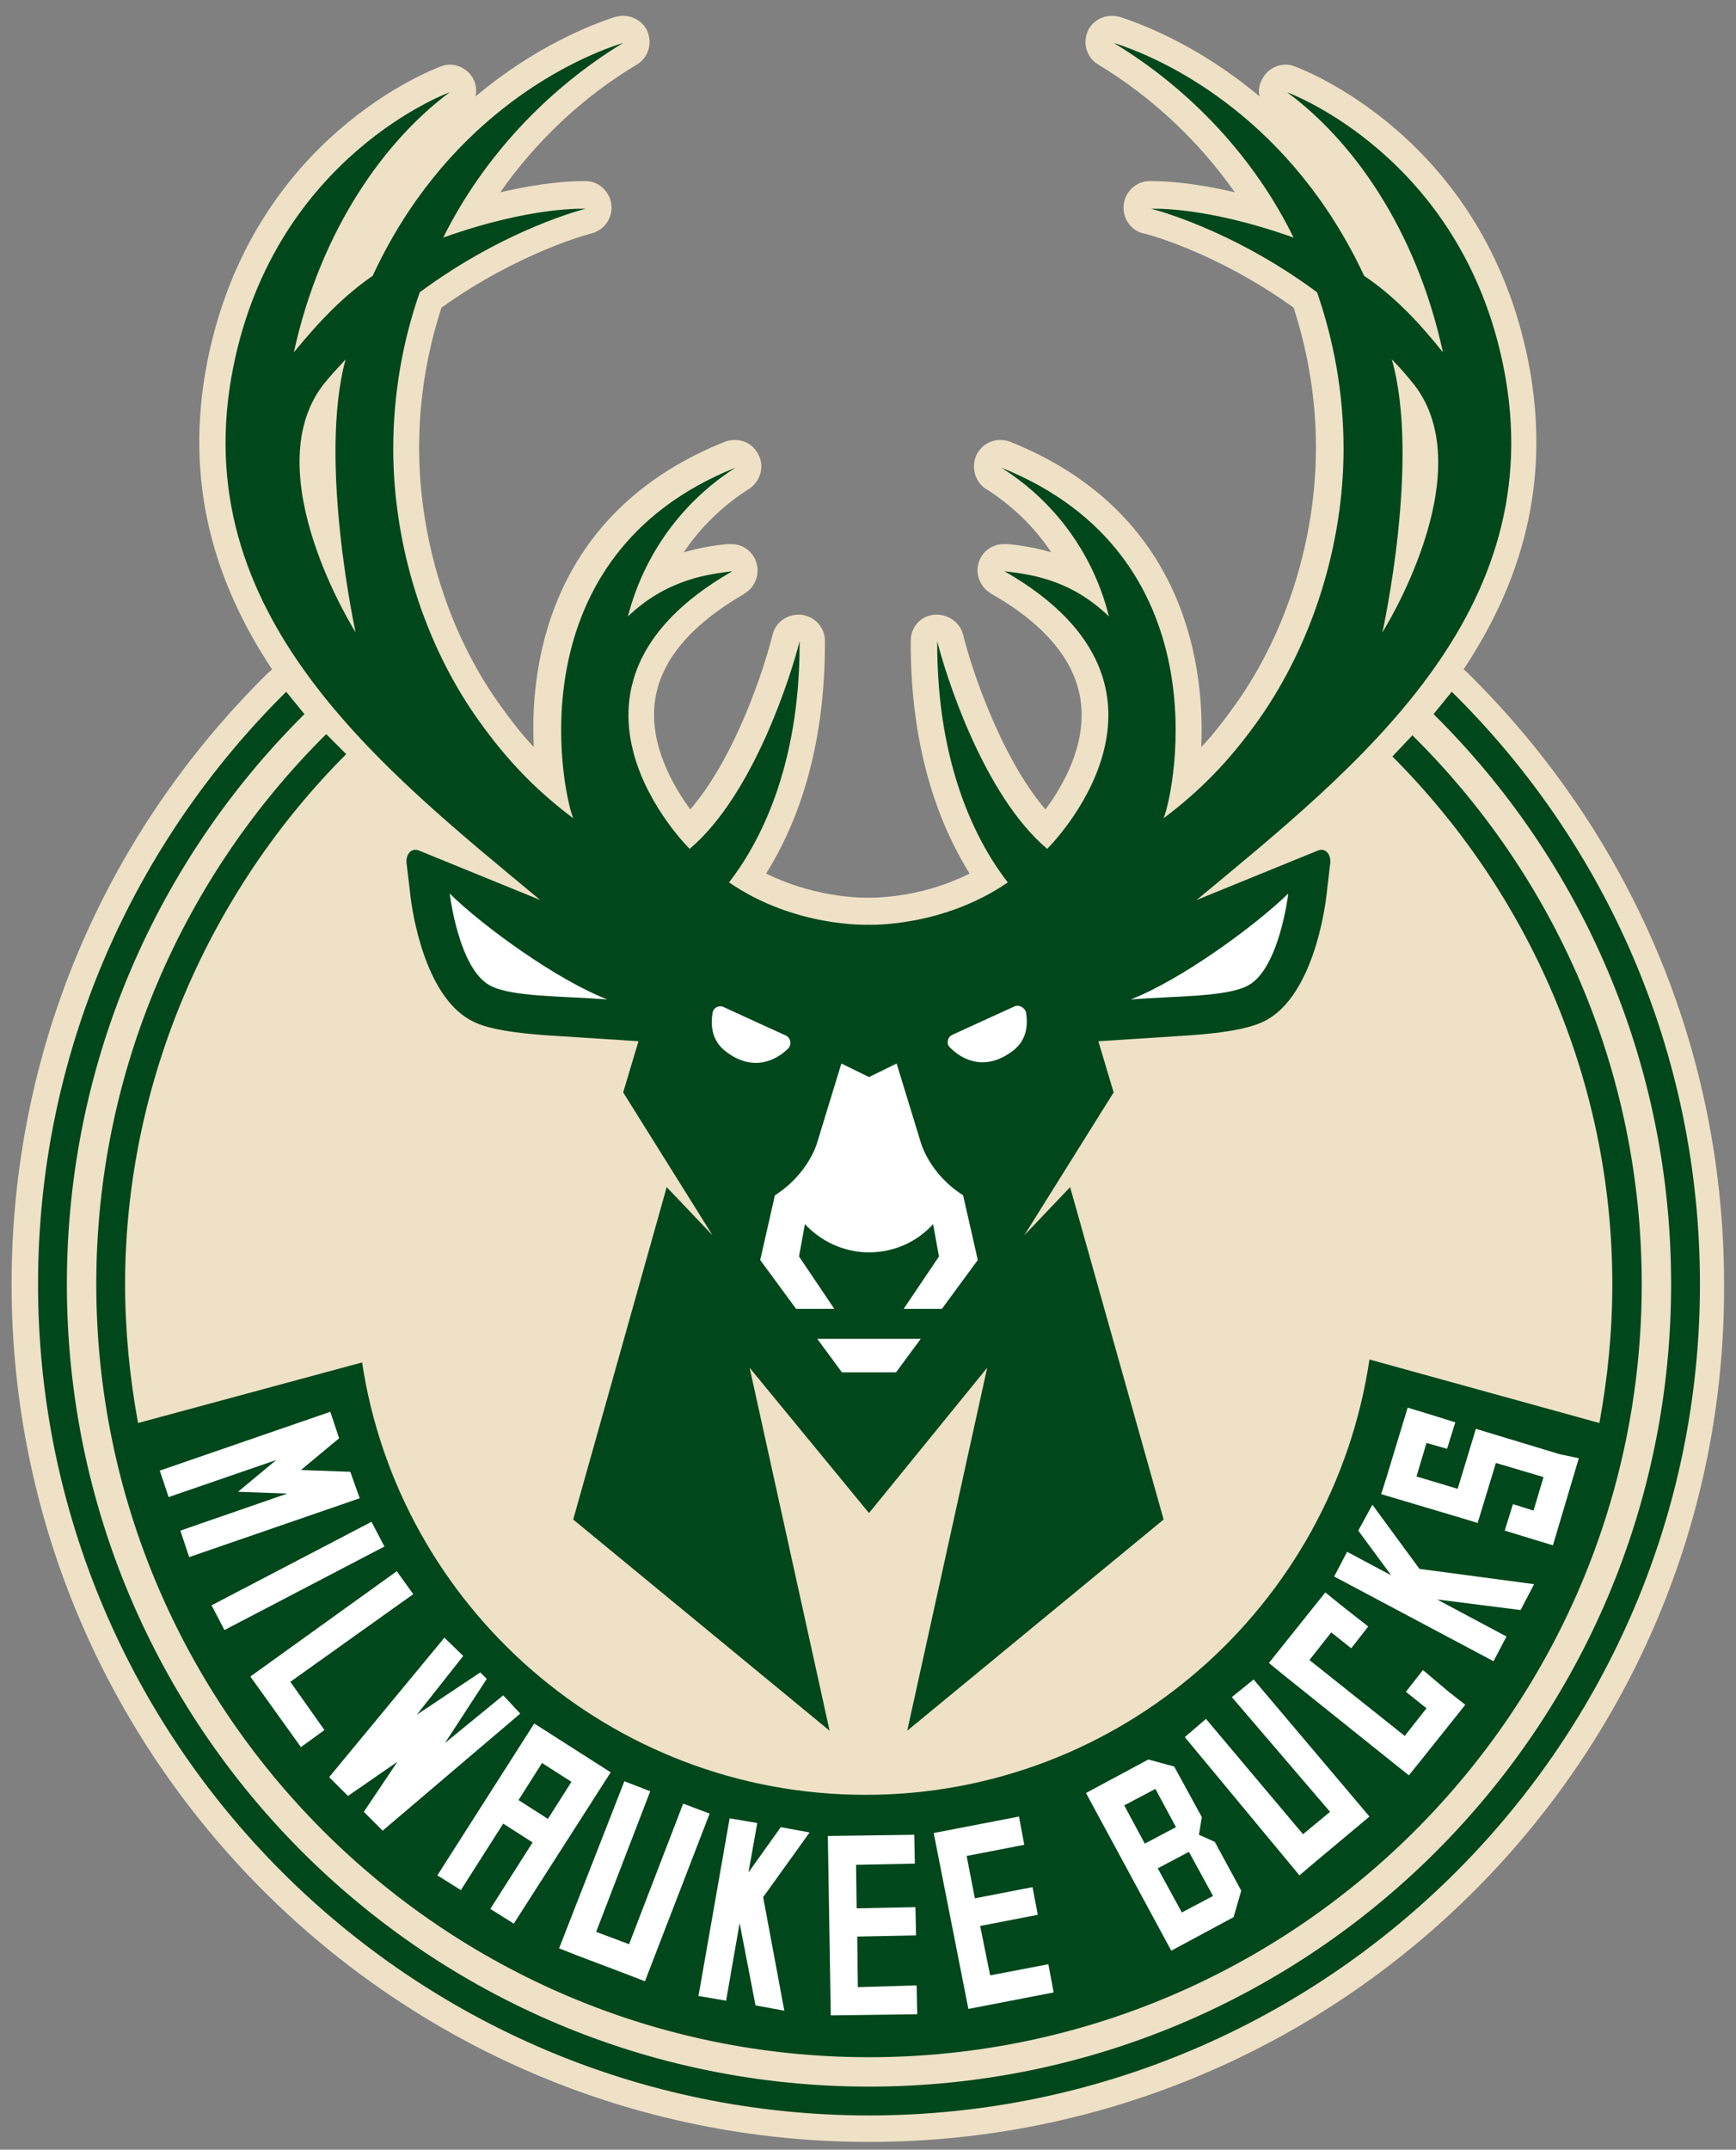 <svg version="1.1" width="284.233" viewBox="0 0 295.202 365.4" height="351.825" xml:space="preserve" xmlns="http://www.w3.org/2000/svg"><rect x="0" y="0" width="295.202" height="365.4" fill="#808080" stroke="none"/><g transform="translate(1.971 2.686)"><path fill="#eee1c6" class="st0" d="m145.8 361.4c-80.4 0-145.8-65.4-145.8-145.8 0-39.3 15.5-76.2 43.6-103.9 0.2-0.2 0.5-0.4 0.7-0.6-9.7-14.6-15.1-31.7-11-52.4 7.6-38.1 38.4-49.6 39.7-50.1 0.5-0.2 1-0.3 1.5-0.3 1.6 0 3.2 0.9 4 2.4 0.5 0.9 0.6 2 0.4 3 10.1-8.5 19.7-12.2 23.7-13.5 0.5-0.1 0.9-0.2 1.4-0.2 1.7 0 3.4 1 4.1 2.6 0.9 2.1 0.2 4.5-1.8 5.7-9.2 5.5-17.2 13.1-23.2 21.7 7.3-1.7 12.1-1.9 13.8-1.9h0.9c2.2 0.1 4 1.9 4.2 4.1s-1.2 4.2-3.4 4.8c-0.1 0-12.2 3.1-25.5 12.6-2.5 7.7-3.8 15.7-3.8 23.8 0 15.4 4.9 31.3 13.5 43.4 2 2.8 3.9 5.3 6 7.5-0.8-15.9 3.9-40.5 32.5-51.9 0.5-0.2 1.1-0.3 1.7-0.3 1.7 0 3.2 0.9 4 2.5 1.1 2.1 0.3 4.6-1.7 5.9l-0.2 0.1c-4.3 2.8-8 6.4-10.8 10.6 3-0.9 5.6-1.2 7.3-1.4h0.3 0.5c1.9 0 3.6 1.2 4.2 3 0.7 2-0.1 4.2-1.8 5.3l-0.3 0.2c-9.1 5.3-14.2 11.4-15.1 18.2-1 7.4 3.1 14.4 6 18.4 7.7-8.9 12.6-24 14-29.7 0.5-2 2.3-3.4 4.4-3.4h0.5c2.3 0.3 4 2.2 4 4.4 0.1 18.7-4.9 31.5-10 39.6 7.7 3.8 15.1 4.1 16.8 4.1h0.5 0.2 0.3c1.6 0 9.1-0.2 16.8-4.1-5.1-8.2-10.1-21-10-39.6 0-2.3 1.7-4.2 4-4.4h0.5c2 0 3.9 1.4 4.4 3.4 1.4 5.7 6.4 20.8 14 29.7 3-4 7-11 6-18.4-0.9-6.8-6-13-15.1-18.2-0.1 0-0.3-0.2-0.3-0.2-1.8-1.1-2.6-3.4-1.9-5.3 0.6-1.8 2.3-3 4.2-3h0.5 0.3c1.8 0.2 4.3 0.5 7.3 1.4-2.8-4.2-6.5-7.8-10.8-10.6l-0.2-0.1c-2-1.2-2.7-3.8-1.7-5.9 0.8-1.6 2.4-2.5 4-2.5 0.6 0 1.1 0.1 1.7 0.3 28.5 11.4 33.2 36 32.5 51.9 2.1-2.2 4-4.7 6-7.5 8.6-12.2 13.5-28 13.5-43.4 0-8.1-1.3-16.1-3.8-23.8-13.4-9.6-25.3-12.6-25.5-12.6-2.2-0.5-3.6-2.6-3.4-4.8s2-4 4.2-4.1h0.9c1.7 0 6.6 0.2 13.8 1.9-6.1-8.7-14.1-16.2-23.2-21.7-2-1.2-2.7-3.6-1.8-5.7 0.7-1.6 2.4-2.6 4.1-2.6 0.5 0 0.9 0.1 1.4 0.2 4 1.3 13.6 5 23.7 13.5-0.2-1-0.1-2 0.5-3 0.8-1.5 2.3-2.4 4-2.4 0.5 0 1 0.1 1.5 0.3 1.3 0.5 32.1 12 39.7 50.1 4.1 20.7-1.3 37.8-11 52.4 0.3 0.2 0.5 0.4 0.7 0.6 28.1 27.7 43.6 64.6 43.6 103.9 0.4 80.4-65 145.8-145.4 145.8z"></path><path d="m104 4.6c-10.1 3.2-30.6 13.7-42.6 39.6-4.8 3.3-8.9 7.5-13.4 13 4.6-21.101 15.7-36.2 26.5-44.2 0 0-29.601 10.699-36.801 46.699-8.4 41.9 25.101 68.102 52.201 90.602l-20.6-8.4c-1.4-0.6-2.402 0.8-2.102 2.4l0.602 5.1c0.3 2.8 2.399 16.999 10.199 21.299 1.6 0.9 4.5 2.002 13.1 2.602l15.5 1-2.6 8.7 15.2 24.3-7.8-8.2-15.9 56.5 43.6 35.9-13.6-61.7 20.3 24.7 20.1-24.7-13.6 61.7 43.6-35.9-15.9-56.5-7.8 8.2 15.2-24.3-2.6-8.699 15.5-1c8.5-0.6 11.4-1.702 13.1-2.602 7.8-4.3 9.899-18.499 10.199-21.299l0.6-5.1c0.3-1.6-0.7-3-2.1-2.4l-20.6 8.4c27.1-22.5 60.599-48.702 52.199-90.602-7.2-35.999-36.8-46.698-36.8-46.698 10.9 8 21.9 22.999 26.5 44.199-4.4-5.5-8.5-9.7-13.4-13-12.1-25.9-32.5-36.399-42.6-39.599 13.1 7.9 24 19.599 30.6 33.099-15.1-5.4-24.199-4.898-24.199-4.898s13.499 3.299 28.199 14.199c2.9 8.4 4.5 17.3 4.5 26.6 0 16.3-5.3 33.1-14.4 46-5.1 7.2-10.099 12.201-16.199 16.801 2-5.1 9.8-44.6-27.6-59.6l0.3 0.199c8.9 5.7 15.4 14.6 18 25.1-6.8-6.6-13.999-7.199-17.799-7.699 0.1 0 0.099 0.1 0.199 0.1 34.7 20 7.1 47.1 7.1 47.1-10.9-9.2-17.299-29.699-18.699-35.299-0.1 21.7 7.1 34.7 12 41-11.2 7.7-23.701 7.199-23.701 7.199s-12.499 0.501-23.699-7.199c4.9-6.3 12.1-19.3 12-41-1.4 5.6-7.799 26.099-18.699 35.299 0 0-27.6-27.1 7.1-47.1 0.1 0 0.099-0.1 0.199-0.1-3.8 0.5-10.999 1.199-17.799 7.699 2.7-10.5 9.2-19.4 18-25.1l0.299-0.199c-37.4 15-29.6 54.499-27.6 59.599-6.1-4.6-11.099-9.601-16.199-16.801-9.1-12.8-14.4-29.6-14.4-46 0-9.3 1.6-18.3 4.5-26.6 14.7-10.9 28.199-14.199 28.199-14.199s-9.099-0.502-24.199 4.898c6.699-13.499 17.599-25.198 30.599-33.098zm-57.301 110.3c-26 25.7-42.199 61.299-42.199 100.7 0 77.9 63.401 141.3 141.3 141.3 77.9 0 141.3-63.401 141.3-141.3 0-39.4-16.099-74.999-42.199-100.7l-3.1 3.799c25 24.7 40.398 59 40.398 96.9 0 75.3-61.1 136.4-136.4 136.4-75.299 0-136.4-61.1-136.4-136.4 0-37.9 15.5-72.2 40.4-96.9l-3.102-3.799zm6.801 7.2c-24.1 23.9-39.1 57-39.1 93.5 0 72.4 58.9 131.4 131.4 131.4 72.4 0 131.4-58.9 131.4-131.4 0-36.5-14.9-69.499-39-93.299l-3.398 3.6c22.9 22.9 37.398 54.799 37.398 89.699 0 8.1-0.799 16-2.199 23.6l-39.1-10.799c-6.2 41.8-42.201 74-85.701 74-43.3 0-79.3-31.9-85.6-73.5l-38.1 10.3c-1.4-7.7-2.199-15.5-2.199-23.6 0-34.8 14.7-67.2 37.6-90.1l-3.401-3.4z" fill="#00471b"></path><path d="m56.801 58.4c-1.3 1.4-2.601 2.799-3.801 4.299-11.6 15.1 5.5 42.102 5.5 42.102s-6.399-29.2-1.699-46.4zm177.9 0c4.9 17.2-1.6 46.4-1.6 46.4s17.1-27.002 5.4-42.102c-1.2-1.5-2.501-2.999-3.801-4.299z" fill="#eee1c6"></path><path d="m74.5 149.2s1.501 12.702 6.801 15.602c3.6 2 12.3 1.798 20 2.398-8.5-3.3-21.001-12.3-26.801-18zm142.6 0c-5.9 5.7-18.299 14.7-26.799 18 7.6-0.6 16.4-0.398 20-2.398 5.3-2.9 6.799-15.602 6.799-15.602zm-45.979 19.076c-0.209-0.013-0.421 0.025-0.621 0.125-4.2 1.9-8.3 3.799-10.5 4.799-0.9 0.4-1.1 1.601-0.4 2.201 2.1 2.1 6.001 4.1 10.701 0.5 2.5-1.9 2.499-4.7 2.199-6.5-0.15-0.6-0.751-1.087-1.379-1.125zm-50.641 0.086c-0.623 0.014-1.206 0.464-1.281 1.139-0.3 1.8-0.299 4.6 2.201 6.5 4.6 3.6 8.599 1.6 10.699-0.5 0.6-0.7 0.4-1.799-0.5-2.199-2.2-1-6.4-2.901-10.5-4.801-0.2-0.1-0.411-0.143-0.619-0.139zm20.619 9.738l-4.1 13.39s-1.399 5.3-7.199 9l-2.5 11 6.1 8.301h6.5l-6-8.9 1-5.5c2.7 2.9 6.6 4.799 10.9 4.799 4.3 0 8.198-1.799 10.898-4.799l1 5.5-6 8.9h6.5l6.102-8.301-2.5-11c-5.8-3.7-7.201-9-7.201-9l-4.1-13.4-4.699 2.301-4.701-2.301zm-4.1 46.79l4.199 5.699h9.201l4.199-5.699h-17.6zm100.4 11.699-3.5 11.5-1 3.201 13.1 3.898 3.301 1 3.1-10.199 8.1 2.4-1.699 5.699-3.5-1.1-1.4 4.5 4.9 1.5 3.299 1 4.4-14.801-3.301-0.699-10.898-3.301-3.301-1-3.1 10.201-7-2.1 1.699-5.701 3.5 1 1.4-4.5-4.801-1.5-3.299-1zm-183.2 0.701-29 10 1.5 4.5l18.3-6.3-6.5 5.4 8.4 0.299-18.201 6.301 1.5 4.5 29-10-1.6-4.5-8.4-0.301 6.5-5.398-1.5-4.5zm177.2 15.8-2.4 4.4l5.6 7.6-7.5-4-2.199 4.201 27.1 14.4 2.2-4.2-11.8-6.3 14.2 1.8 2.301-4.4-19.5-2.6-8-10.9zm-170.2 2.9-27.199 14.2 2.199 4.2 27.201-14.2-2.201-4.2zm4.301 8.4-24.9 17.9 8.6 12 4-2.9-5.799-8.201 20.9-14.898l-2.801-3.9zm157.9 3.6l-9.6 12 2.699 2.199 21.1 16.9 2.1-2.6 7.5-9.4-2.7-2.1-4.5-3.801-2.9 3.701 3.5 2.799-3.699 4.701-16.201-12.9 3.701-4.699 3.4 2.699 2.898-3.699-4.6-3.602-2.7-2.2zm-149.8 7.7-19.6 23.7l3.199 3.199 8.4-5.799-5.699 8.5 3.199 3.2 23.4-19.9-2.9-3.1-9.9 8.1 7.102-10.9-1.102-1.1-10.799 7.201 7.9-10-3.201-3.102zm137.6 7.102-3.699 3 16.699 19.5-4.6 3.799-16.5-19.6-3.6 3.1 19.5 23.5 2.699-2.299 6.701-5.602 2.5-2.1-19.701-23.299zm-122.3 7.5-0.1 0.1-16.4 25.699 4 2.5 7.199-11.299 5 3.199-7.199 11.301 4 2.5 13.9-21.701 1.6-2.5 0.9-1.4 0.1-0.1-13-8.299zm104.4 6.1-10.602 5.699 14.5 26.801 10.602-5.701 1.299-4.5-4.5-8.299-2.699-1.201 0.5-3-4.701-8.6-4.398-1.199zm-103.1 0.6l5 3.199-4 6.301-5-3.199 4-6.301zm14 3.1-11.1 28.4 3.301 1.301 8.199 3.1 3.1 1.199 11-28.5-4.5-1.699-9.199 23.9-5.6-2.102 9.199-23.898-4.4-1.701zm90.301 1.301 3.5 6.5-5.301 2.799-3.5-6.5 5.301-2.799zm-23.199 4.699-14.5 2.801 5.898 29.9 14.5-2.801-0.898-4.801-9.9 1.9-1.701-8.4 9.801-1.898-0.9-4.701-9.799 1.9-1.4-7.199 9.799-1.9-0.898-4.801zm-49.201 0.301-5.299 30.199 4.699 0.801 2.301-13.201 2.699 14 4.9 0.9-3.6-19.299 7.898-11-4.898-0.9-5.5 7.699 1.5-8.4-4.701-0.799zm31.4 2.799-14.699 0.201 0.5 30.5 14.699-0.201-0.1-4.898-10 0.299-0.1-8.6 10-0.199-0.102-4.801-10 0.199-0.1-7.398 10-0.201-0.1-4.9zm46.699 2.9 4.102 7.5-5.301 2.801-4.1-7.5 5.299-2.801z" fill="#fff"></path></g></svg>

